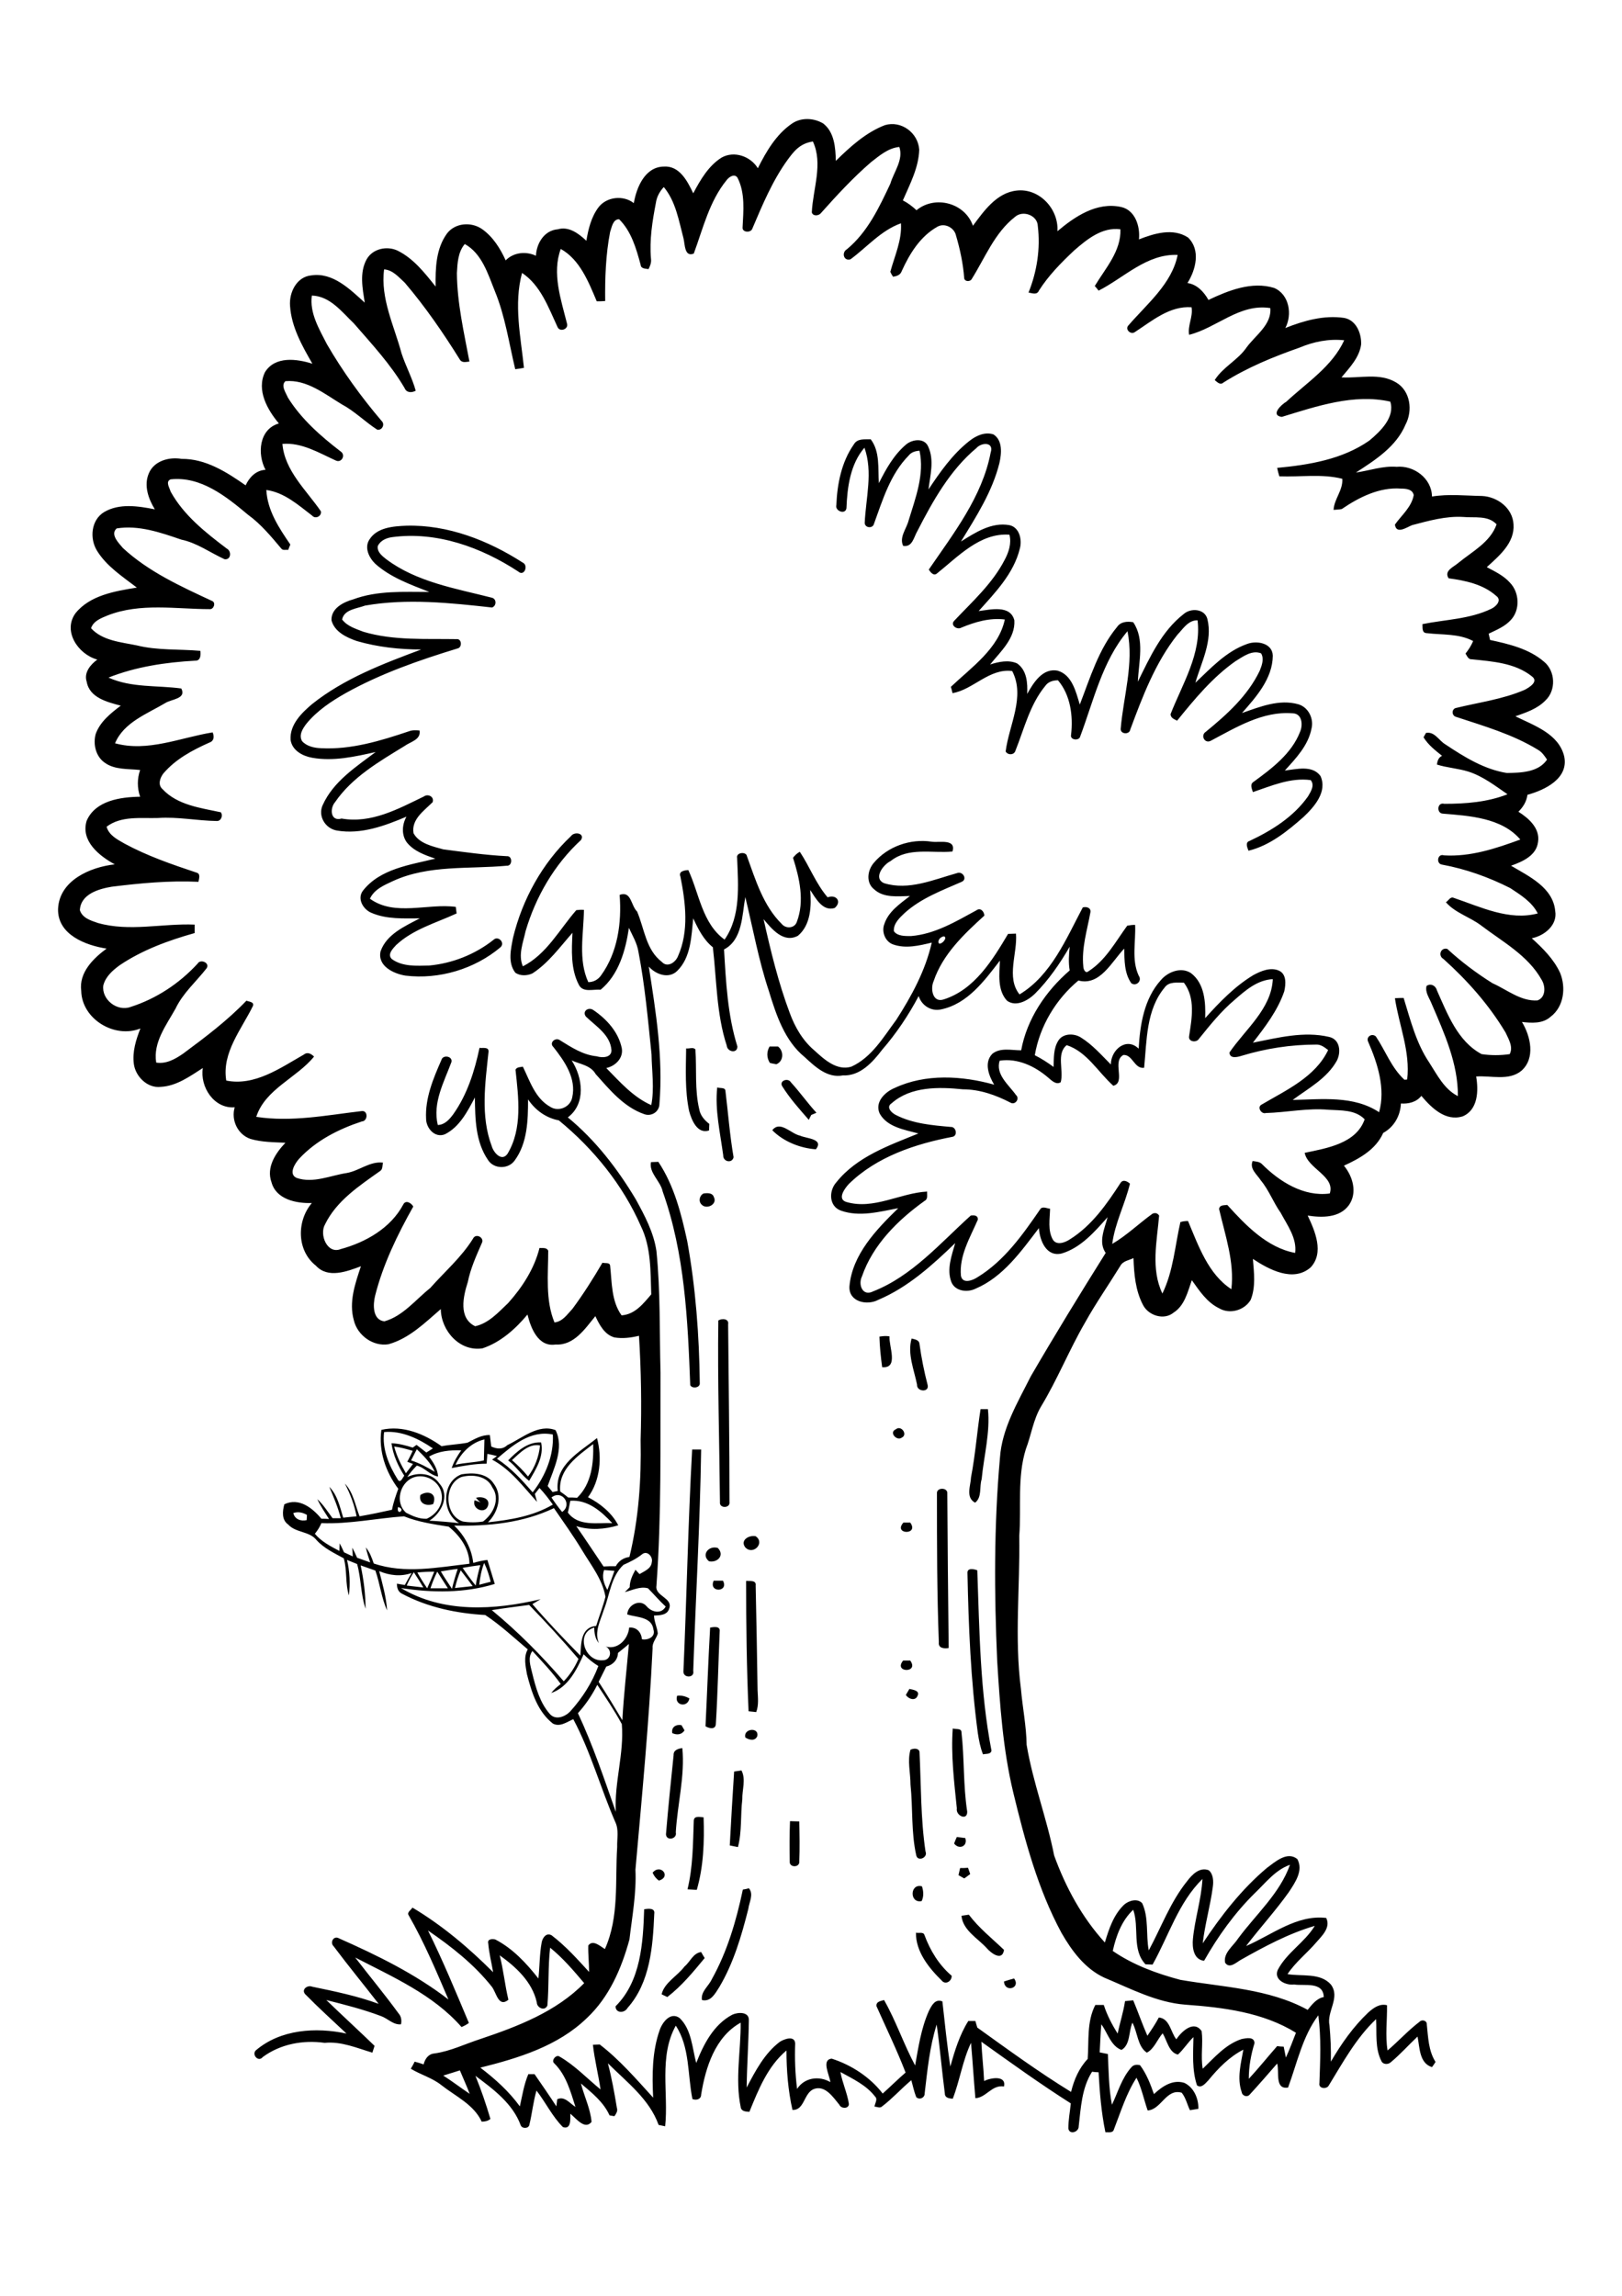 <?xml version="1.0" encoding="utf-8"?>
<!-- Generator: Adobe Illustrator 21.0.2, SVG Export Plug-In . SVG Version: 6.00 Build 0)  -->
<svg version="1.2" baseProfile="tiny" id="Layer_1" xmlns="http://www.w3.org/2000/svg" xmlns:xlink="http://www.w3.org/1999/xlink"
	 x="0px" y="0px" viewBox="0 0 595 842" overflow="scroll" xml:space="preserve">
<g>
	<path d="M368.3,726.7c1.2-0.4,2.5-0.8,3.7-1.1C374.6,729.2,368.5,730.9,368.3,726.7 M251.1,721.2c2.1-1.7,3.1-4.9,6.1-5.3
		c0.3,0.6,1,1.7,1.3,2.2c-4.2,5.1-8.4,10.2-13.7,14.3c-0.7-0.3-1.4-0.7-2.1-1C243.7,727.1,248.5,724.7,251.1,721.2 M336,708.8
		c0.9,0.3,2.7-0.4,3.1,0.8c2.1,5.7,5.3,11,10,15c0.1,2-2.3,3.5-3.7,1.7C340.7,721.7,335.9,715.7,336,708.8 M352.7,702.6
		c0.7-0.1,2-0.3,2.7-0.4c3.7,4.9,8.5,8.7,12.9,12.9c-0.6,4.3-4.7,1.3-6.4-0.7C358.6,710.8,353.2,707.9,352.7,702.6 M236.3,700.2
		c1.4-0.2,4.1-0.6,3.7,1.7c-0.5,11.9-1.5,25.2-9.8,34.5c-1.1,2-4.4,2-4.4-0.6C235.1,726.6,235.9,712.5,236.3,700.2 M272.5,693
		c0.6-0.1,1.7-0.3,2.2-0.5c1.9,2.2,0.1,5.1-0.2,7.6c-2.5,9.9-5.4,19.8-10.6,28.6c-1.5,2.3-3.1,5.6-6.4,4.8c-0.5-3.1,2.4-5,3.6-7.6
		C266.8,715.7,270.1,704.4,272.5,693 M338.1,697.2c-4.5,1-4.4-6.6,0.1-5.4C338.8,693.6,338.9,695.5,338.1,697.2 M239.4,686.8
		c2.9-3.5,7,1.5,2.3,2.9C240.7,689,239.9,688,239.4,686.8 M352.2,685.1c1,0,1.9,0,2.9-0.1c0.3,0.8,0.5,1.5,0.8,2.3
		c-0.7,0.5-1.4,1.1-2.2,1.6c-0.7-0.4-1.4-0.8-2.1-1.2C351.8,686.8,352,686,352.2,685.1 M351,673.7c1,0.1,2,0.3,3.1,0.4
		c1,3-2.3,4.4-4.1,2C350.2,675.5,350.7,674.3,351,673.7 M289.8,667.9c1.1,0,2.3,0.1,3.4,0.1c0.1,4.9,0.2,9.8,0,14.7
		c0.2,2.3-3.7,2.3-3.5,0C289.6,677.8,289.6,672.8,289.8,667.9 M254.5,667.7c0.1-1.9,2.3-1.3,3.6-1.2c0.3,8.9,0,18-2.5,26.6
		c-1.1-0.1-2.3-0.1-3.4-0.2C254.2,684.7,254.2,676.2,254.5,667.7 M269.3,649.7c0.7-0.1,2-0.3,2.7-0.4c1.7,3.3,0.2,7.1,0.3,10.6
		c-0.7,5.8-0.1,11.8-1.6,17.5c-1-0.2-2-0.4-3-0.6C268.2,667.7,268.7,658.7,269.3,649.7 M334,641.7c1-0.5,2.9-0.7,3.3,0.7
		c0.6,12.2,0.4,24.5,2.2,36.6c1,2.3-2.9,3.9-3.4,1.4c-1.9-8.5-1.2-17.3-2.1-25.9C334,650.2,332.8,645.7,334,641.7 M247.1,643.7
		c-0.1-1.9,1.7-2.4,3.2-2.6c1,10.2-1.8,20.6-2.4,30.9c0.6,2.5-3.5,3.3-3.6,0.7C245.1,663,246.1,653.3,247.1,643.7 M349.5,633.9
		c1,0.4,3.2-0.2,3.2,1.4c1.1,9.7,0.6,19.4,2.1,29.1c0.1,3.5-4.3,1.5-3.8-1.2C350,653.5,348.8,643.6,349.5,633.9 M273.4,637.2
		c-0.8-3.3,5.1-3.9,4.4-0.5C277,638.7,274.7,638.1,273.4,637.2 M246.6,635.6c-0.4-2.2,1.4-3.3,3.4-2.9c0.3,0.5,0.8,1.4,1.1,1.9
		C250.1,636.2,248.3,636.4,246.6,635.6 M248.4,621.9c1.6-0.2,3.1,0.2,4.5,1C252.2,626.5,247.2,625.4,248.4,621.9 M332.3,621.6
		c0.4-0.7,0.9-1.5,1.3-2.2c1.3,0.3,3.9,0.6,3,2.5C335.8,624,333.2,623.1,332.3,621.6 M333.9,609c3.4,4.7-6.3,4.5-2.6,0
		C332,609,333.3,609,333.9,609 M260.5,596.9c1.3-0.2,3.8-0.7,3.5,1.5c-0.5,11.2-0.7,22.5-1.4,33.7c0,2.4-2.5,1.8-3.8,1
		C259.4,621.1,259.8,609,260.5,596.9 M273.7,579.8c1.3,0.1,3.8-0.4,3.5,1.7c0.3,12.8,0.5,25.6,0.7,38.3c0.1,2.7,0.5,5.5-0.5,8.1
		c-0.7-0.1-2.1-0.2-2.8-0.3C273.9,611.8,273.7,595.8,273.7,579.8 M261.8,579.7c1.1,0,2.3,0,3.4,0C267.5,584,259.8,584.2,261.8,579.7
		 M354.9,577c-0.2-2.1,2.3-1.6,3.6-1.1c0.8,22.1,1,44.4,5.2,66.1c-0.2,1.5-2.1,1.1-3.1,1.4c-1-2.5-1.5-5.2-1.9-7.8
		C356.1,616.2,355.3,596.6,354.9,577 M260.1,572.6c-3-2.4-0.1-5.9,3.2-4.9C265.9,570.3,263.3,573.2,260.1,572.6 M273.4,567.5
		c-2-2.6,1.3-4.6,3.8-4.1C280.8,565.9,276.2,570.5,273.4,567.5 M333.9,558.4c3.4,4.7-6.4,4.4-2.5,0
		C332,558.4,333.3,558.4,333.9,558.4 M174.6,549.3c2.2-0.6,5.3,0.2,4.4,3c-1.2,3.2-6,1.1-4.9-2.1c0.5,0.2,1.6,0.6,2.2,0.8
		C175.8,550.7,175,549.8,174.6,549.3 M154.2,548.3c2.8-1.9,6.3-0.6,4.7,3.3C156.4,552.5,153.5,551.4,154.2,548.3 M343.7,547.8
		c-0.3-2.4,4.1-2.4,3.8,0c0.1,18.9,0.3,37.7,0.5,56.6c-1.6,0.3-3.9,0.1-3.6-2.1C343.7,584.2,343.7,566,343.7,547.8 M253.9,531.6
		c1.1,0,2.2,0,3.3,0c-0.4,27.1-2,54.1-2.9,81.2c0.6,2.7-3.8,2.7-3.6,0.1C251.9,585.9,252.4,558.7,253.9,531.6 M187.8,535.5
		c2.1,1.8,4.1,3.8,5.9,6c2.5-3.3,4-7.3,4.4-11.4C193.9,529.3,190.7,532.9,187.8,535.5 M186.4,535.6c3.2-3.3,7.2-6.9,12.1-6.6
		c1.1,5.2-1.9,9.8-4.4,14.1C191.2,540.9,189.3,537.7,186.4,535.6 M328.6,524.2c2-1.7,4.6,2,2.1,3.1
		C328.9,528.5,326,525.3,328.6,524.2 M356.2,541.8c1.6-8.3,2.2-16.7,3.5-25c0.7,0,2,0,2.7,0c0.9,8.5-1.5,17.2-2.3,25.7
		c-0.9,2.8,0.2,6.6-2.4,8.6C354.1,549.2,356.1,544.8,356.2,541.8 M334.4,490.9c1.2,0.3,2.8,0.5,2.9,2c0.7,5.1,1.7,10.1,3,15.1
		c0.6,2.8-4.1,2.4-3.9-0.2C335.3,502.3,332.8,496.5,334.4,490.9 M322.6,490.2c1.2-0.2,2.4-0.3,3.7-0.1c-0.3,3.6,3.5,11.9-2.7,11.3
		C323.1,497.6,322.7,493.9,322.6,490.2 M263.5,484.3c1.3-0.9,4-0.7,3.6,1.4c0.2,21.7,0.5,43.4,0.5,65.1c0.4,2.4-3.8,2.5-3.5,0.1
		C263.9,528.7,263.2,506.5,263.5,484.3 M258.1,437.7c1.4-0.2,3.3-0.3,3.8,1.4c1.3,2.6-2.7,4.6-4.5,2.7
		C256.1,440.6,256.6,438.4,258.1,437.7 M238.8,426.2c0.9,0,1.8-0.1,2.7-0.1c5.8,8.7,8.4,19,10.6,29.1c3.1,17.1,4.4,34.6,4.6,52
		c0.2,1.8-2.8,2.2-3.5,0.8c-0.9-23.9-2-48.3-10.1-71C242.3,433.1,238,430.2,238.8,426.2 M283.3,414.5c2.9-3.7,6.8,1.3,10.2,2
		c2.4,1.1,8.8,1.1,5.8,5C293.5,421.1,287.3,418.6,283.3,414.5 M263.1,398.8c0.9,0.4,2.9-0.1,3,1.2c1,8.1,1.6,16.3,3,24.4
		c-0.5,2.4-3.9,1.7-3.8-0.7C264.2,415.5,262.2,407,263.1,398.8 M286.9,398.3c-1.1-2,2.2-3.1,3.2-1.4c3.3,3.6,6.1,7.6,9.4,11.2
		c-0.5,0.2-1.4,0.6-1.9,0.8c-0.2,0.4-0.7,1.3-0.9,1.8C293.2,406.7,289.7,402.8,286.9,398.3 M251.7,384.5c1,0.2,2.7-0.6,3.4,0.4
		c0.5,7.3-0.3,14.7,1.4,21.9c0.4,2.3,1.9,4,3.7,5.4c0,0.6-0.1,1.8-0.1,2.4c-4.3,1.4-6.4-3.8-7.3-7.1
		C251.2,399.9,251.6,392.1,251.7,384.5 M282.3,383.8c1,0,2.1,0,3.1,0c2.2,1.7,2.1,5.4-0.6,6.5c-0.6-0.1-1.8-0.3-2.4-0.5
		C281.2,387.9,281.2,385.7,282.3,383.8 M135.5,197.9c2.8-4.5,8.8-4.9,13.6-5.1c15.2-0.4,30,5.4,42.6,13.5c2.3,1,0.6,5.3-1.6,3.3
		c-13.6-8.9-29.9-14.8-46.3-12.6c-2.1,0.3-4.2,1.2-5.2,3.2c-0.4,2.2,1.6,3.7,3.1,4.9c11.2,8.4,25.4,10.7,38.7,14.1
		c1.8,0.4,1.8,3,0.1,3.6c-15.4-1.7-31.2-3.4-46.6-0.7c-2.9,1.1-7.7,1.4-8.4,5.1c1.9,2.5,5,3.4,7.8,4.5c11.1,3.3,22.8,2.5,34.2,2.7
		c1.9-0.2,2.1,3,0.4,3.4c-14.1,4.3-28.2,9.2-41.1,16.4c-5.3,3-10.4,6.4-14.3,11.1c-1.4,1.8-3,4.2-1.7,6.5c1.7,1.9,4.4,2.5,6.9,2.6
		c11.1,0.6,21.9-2.7,32.3-6.2c1.3-0.5,2.6-0.4,3.9-0.3c0.6,3.4-3.3,4.1-5.5,5.7c-9.3,5.7-19.2,11.4-25.5,20.6c-2,2.3-1.7,7.2,2.4,6
		c10.9,1.9,20.7-3.5,30.2-8.1c1.5-1.1,3.9,0.1,3.2,2.1c-3.1,3.1-7.9,6.3-7,11.4c2.1,3.8,7,4.8,10.9,5.9c7.7,1,15.5,2.1,23.3,2.5
		c2.2-0.2,2.1,3.7,0,3.5c-13.9,1.3-28.6-0.4-41.7,5.6c-3.2,1.5-6.9,3-8.5,6.5c9.1,6.6,21.2,1.6,31.5,3c0.1,0.6,0.2,1.8,0.3,2.4
		c-7.6,3.5-16,5.8-22.2,11.6c-1.2,1.3-3.3,3.4-1.6,5.1c3.9,2.9,9.2,2.5,13.8,2.4c8.5-0.8,16.8-4.1,23.5-9.4c1.7-1.7,4.4,1,2.6,2.7
		c-9.5,8-22.5,11.9-34.9,10.4c-4.3-0.7-10.3-3.5-9.1-8.9c2.2-6.3,8.9-9.2,14.4-12.1c-5.9,0-12.1,0.4-17.7-2c-3-1.2-5.4-5.1-3.2-8.1
		c6.3-8.1,17.3-9.5,26.6-11.8c-3.8-1.3-7.9-2.7-10.5-6c-2-2.8-1.7-6.5-0.1-9.4c-8,3.4-16.7,6.6-25.5,5.1c-4.3-0.7-7.1-5.4-5.2-9.4
		c3.9-8.6,12.1-13.9,19.4-19.4c-7.6,1.7-15.5,3.5-23.3,2.1c-3.4-0.6-7.3-2.6-7.9-6.5c-0.4-5.6,4-9.9,7.9-13.2
		c11.8-9.4,26.1-14.8,40-20c-8,0-16-0.9-23.6-3.1c-3.8-1.3-8.2-3.4-9.3-7.6c-0.2-4.4,4.4-6.7,8-7.7c8.9-3.3,18.5-2.7,27.9-2.7
		c-6.9-2.7-14.2-5.3-19.8-10.3C135.3,204.5,133.6,200.8,135.5,197.9 M355.5,161.8c2.5-2,5.7-3.5,8.9-2.5c3.5,2.2,3,7.1,2.2,10.6
		c-2.6,10.4-8.5,19.6-14.1,28.7c5.3-3.3,11.2-7.2,17.8-6c3.7,0.8,4.7,5.4,3.8,8.6c-2.2,9.1-9,16.1-15.1,22.9
		c4.3-0.5,11.6-2.4,13.1,3.4c0.4,6.6-5.1,11.5-8.9,16.2c3.1-1,6.8-1.8,9.9-0.4c3.6,2.5,3.9,7.2,3.7,11.2c2.3-4.1,5.7-9.7,11.3-8.5
		c5.2,1.6,6.6,7.8,8,12.4c3.8-9.8,6.9-20.3,13.7-28.5c1.3-1.9,3.7-2.1,5.9-1.7c4.3,6.3,2,14.6,1.7,21.8c4.4-8.9,8.7-18.5,16.8-24.8
		c2.6-2.3,7.7-2,8.7,1.8c2,8.1-2.2,15.8-4.4,23.4c5.7-5.4,11.3-11.5,18.9-14.2c3.6-1.4,9.4-0.4,9.5,4.3c-0.1,8.4-6.1,15.1-11.3,21
		c6.6-2.3,13.7-5.2,20.7-3.2c3.7,1.1,5.7,5.3,4.8,8.9c-1.2,6.2-5.7,10.9-9.8,15.4c4.3-0.5,10.1-2.1,13.1,2c2.6,5.8-2.3,11.3-6.2,15
		c-5.9,5.2-12.4,10.5-20.2,12.4c-0.5-1.2-1.3-3.1,0.4-3.6c8.1-3.8,16.1-8.8,21.4-16.3c1-1.7,2.6-4.1,1-6c-7.4-1-14.4,2.1-21.2,4.4
		c-0.4-1.3-1.2-2.9,0.3-3.8c6.7-4.9,13.9-10.3,17-18.3c1.1-2.5,0.8-6.7-2.7-6.8c-11-0.9-20.8,5.2-30.1,10.1c-2.2,1.1-3.8-2-1.8-3.3
		c7.7-6.3,15.4-13.2,19.8-22.4c0.8-2,1.7-4.4,0.5-6.4c-3.4-1.3-6.6,1.2-9.4,2.9c-8.4,5.9-15,13.9-21.4,21.8c-1-0.5-2.4-1-2.4-2.4
		c4.3-11,11.4-22.2,9.9-34.4c-3.4-0.1-5.3,3.1-7.4,5.3c-8.1,10.2-12.8,22.7-17.3,34.8c-0.3,1.9-3.6,1.7-3.5-0.3
		c1-11.9,4.9-23.9,2.5-35.8c-9.3,11-12.5,25.8-17.5,39c-0.8,1.2-3.6,0.8-3.2-1c0.8-6.9-0.2-14.6-4.8-20c-1.8,0-3.6,0.5-4.7,2.1
		c-5.6,6.8-7.7,15.7-10.9,23.7c-0.5,1.7-2.8,1.7-3.6,0.3c1.2-9.6,7.3-20.1,2.4-29.5c-8.4-1.1-14.4,6.9-21.9,8.1
		c-0.1-0.6-0.4-1.7-0.6-2.3c7.6-7.2,17.5-14,19.8-24.7c-5.6-0.7-10.9,0.9-16,3c-1.5,0.9-4.1-0.9-2.6-2.5c6.6-7,14-13.6,18.5-22.3
		c1.5-2.8,2.6-6,1.8-9.3c-10.8-0.8-18.9,8.1-26.7,14.3c-1.2,0.9-2.3-0.6-2.9-1.5c9.1-13.3,19.6-26.7,22.7-42.9
		c1.3-4-3.3-3.8-5.2-1.7c-9.7,8.1-16,19.4-21.7,30.5c-1.3,2.2-1.8,6-5.2,5.4c-1.5-3.2,1.2-6.2,2-9.3c2.5-8.2,5.9-16.9,4-25.6
		c-1.5,0.1-3,0.5-4,1.8c-6.7,6.8-9.5,16.2-12.7,25c-0.4,1.8-3.3,1.6-3.4-0.3c0.4-9.1,3.1-18.7-0.1-27.6c-5.2,6-6.3,14.5-6.6,22.2
		c-0.4,2.5-4.3,1-3.7-1.2c0.3-7.7,1.9-15.8,6.4-22.2c1.3-2.3,4-1.8,6.2-1.9c3.5,4.6,2.6,10.7,3,16.1c2.6-5.2,5.5-10.4,10-14.2
		c2.3-1.9,6.7-2.5,8.1,0.8c2.3,5,0.7,10.6,0.1,15.7C344.8,173.2,349.3,166.7,355.5,161.8 M162.6,761.2c3.3,2.1,6.4,4.5,9.7,6.7
		c-1.1-2.9-2.4-5.7-3.6-8.6C166.7,759.9,164.7,760.6,162.6,761.2 M219,718.2C219.4,718.7,219.4,718.7,219,718.2 M460.3,694.3
		c-7.4,7.3-13.5,15.8-18.6,24.8c-3.9-0.4-4.4-4.9-4.1-8c0.7-7.4,3.1-14.5,3.5-22c-8.8,8.6-12.4,20.9-18.3,31.4
		c-0.6,0-1.9-0.1-2.6-0.1c-5.1-5.4-2.2-13.5-4.5-20c-4.2,3.9-6.3,9.6-7.5,15.1c7.4,5.1,16.1,8.3,24.8,10.6
		c15.7,2.7,32.4,3.2,46.7,11c1.6-2,3.3-4.2,5.9-4.7c-0.2-5.8-7.1-4-10.9-4.6c-3,0.4-7.5-1.7-6-5.3c3.3-6.4,9.9-10.1,13.6-16.2
		c-9.6,2.8-18.5,7.6-27.2,12.5c-1.6,0.9-4.1,3.4-5.7,1c-0.7-3.6,3-6.1,4.8-8.9c6.5-8.8,15.3-16.5,19-27
		C467.8,685.8,464.2,690.6,460.3,694.3 M219.1,617.9c-1.9,3.8-4.3,7.3-7.1,10.4c5.5,11.7,9.6,24,13.9,36.2
		c-0.6-10.8,3.1-21.4,2.2-32.2C225.4,627.3,222.2,622.6,219.1,617.9 M195.2,613.5c1.3,5.3,2.8,10.9,6.5,15.1
		c2.2,2.5,5.9,0.9,7.7-1.2c4.3-4.8,7.8-10.3,10.1-16.4c-2-1.2-3.8-2.7-5.4-4.3c-2.5,5.6-5.7,12.1-11.9,14.2c1-1.3,2.2-2.3,3.5-3.3
		c-3.1-4.3-6.8-8.2-10.4-12.1C193.5,607.9,194.6,610.9,195.2,613.5 M226.7,606.2c-0.1,2.6-1.9,4.4-4.3,5c-0.9,1.9-1.9,3.7-2.8,5.6
		c3,4.6,5.9,9.4,8.7,14.1c0.5-9.4,1.6-18.6,2.4-28C229.4,604.1,228,605.1,226.7,606.2 M180.4,590.5c9.6,7.9,18.3,16.7,26.4,26.1
		c2.3-2.4,4.1-5.2,5.4-8.2c-5.8-6.8-11.9-13.4-18.1-19.8C189.5,589.2,184.9,589.8,180.4,590.5 M157.9,582.5c2.1,0,4.3,0,6.4,0
		c-1.3-2-2.6-4.1-3.9-6.1C159.4,578.4,158.6,580.4,157.9,582.5 M149.2,581.5c2,0.2,4.1,0.5,6.1,0.7c-1.1-1.9-2.3-3.8-3.5-5.6
		C150.8,578.1,149.9,579.8,149.2,581.5 M222.8,583.1c0.9-2.3,1.8-4.7,2.6-7c-1.3-0.1-2.5-0.2-3.8-0.3
		C220.7,578.3,221.5,580.8,222.8,583.1 M169,575.9c-0.9,2.1-1.6,4.3-2.1,6.5c2.2-0.2,4.3-0.5,6.5-0.7
		C171.9,579.7,170.5,577.8,169,575.9 M153.1,576.7c1.1,2,2.3,3.9,3.6,5.8c0.9-2,1.8-4.1,2.6-6.1
		C157.2,576.4,155.1,576.5,153.1,576.7 M161.7,576.3c1.3,2.2,2.7,4.3,4.1,6.4c0.6-2.5,1.3-4.9,2.1-7.3
		C165.8,575.6,163.7,576,161.7,576.3 M177.6,573.2c-1,2.6-1.5,5.3-1.8,8c1.4-0.4,2.8-0.7,4.2-1.1
		C179.4,577.7,178.7,575.4,177.6,573.2 M169.7,575c1.5,2.2,3.1,4.4,4.8,6.5c0.4-2.6,1-5,1.7-7.5C174,574.3,171.9,574.6,169.7,575
		 M228.7,573.9c-4.6,4.3-5,11-7.2,16.5c-1.2,3.9-3.6,8.1-1.8,12.2c-1.4-1.6-1.7-3.7-1.7-5.7c-7,2-3.5,12.5,3,12
		c3.4,0.1,3.8-4.5,0.5-5.3c4.7,2,8.9-2.2,9.3-6.7c2.7-0.2,4.4,1.6,4.7,4.3c2.2,0.4,5.1-0.9,4.2-3.6c-0.6-4.7-6.1-4.4-9.6-5.5
		c0.1-3.5,4.7-5.9,7.1-3c1.9,2.2,5.4,3,7,0.1c-2.3-2.1-4.3-4.5-6.5-6.7c-2.9-0.8-5.7,0.7-8.5,1.4c0.6-0.6,1.2-1.2,1.8-1.8
		c0-2.3,1-4.4,2.1-6.4c0.4,0.4,1.1,1.2,1.5,1.6c1.8-1.1,4.3-2,4.5-4.4c0.5-1.8-1.5-4.3-3.4-3C233.6,571.6,231.2,572.8,228.7,573.9
		 M117.9,558.6c-0.6,1.4-1.4,2.7-2.4,3.9c2.4,2.9,5.8,4.6,9,6.3c0-0.7,0.1-2.1,0.1-2.8c0.6,1.1,1.1,2.2,1.6,3.3
		c1.1,0.5,2.1,1,3.2,1.5c0-0.8-0.1-2.4-0.2-3.2c0.7,1.2,1.2,2.4,1.8,3.7c1.6,0.6,3.2,1.1,4.8,1.7c-0.6-1.8-1.2-3.6-1.6-5.5
		c1.4,1.7,2.2,3.8,2.9,5.9c11.4,3.9,23.5,1.4,35.1,0.1c0-5.5-3.5-10.3-7.6-13.6c-5.6-0.9-11.2-1.7-16.4-3.8
		C138.2,556.8,128.1,559,117.9,558.6 M107.6,554.9c0.5,2.3,2.8,3.1,4.9,2.6c0-0.5,0.1-1.4,0.1-1.9
		C111.1,554.7,109.4,554.3,107.6,554.9 M166.6,559.5c3.8,3.6,6.4,8.4,7,13.7c1.7-0.5,3.4-0.9,5.2-1.1c0.9,2.9,1.8,5.8,2.7,8.8
		c-11.1,3.4-23,3.3-34.4,1.5c15.4,9.3,34.4,8.1,51.2,4.1c-1,0.6-2,1.2-3,1.8c5.6,6.5,11.5,12.7,17.6,18.9c0.3-4.3,0-10.4,5.8-10.9
		c1.1-3.6,2.5-7.1,3.4-10.7c-1.1-6.4-5.3-11.6-8.6-17.1c-3.2-5.3-6.8-10.3-10.3-15.4C191.9,558.5,179.1,559.8,166.6,559.5
		 M146,552.7C145.3,556.3,149.2,553.5,146,552.7 M208.3,554.7c3.8,5.2,10.7,3.7,16.3,3.9c-4-4.3-9-8.7-15.4-8.2
		C208.9,551.8,208.7,553.3,208.3,554.7 M202.3,549.2c1.2,1.8,2.5,3.6,3.9,5.3C210.1,551.9,206.2,546.1,202.3,549.2 M169.2,541.7
		c-6.5,2.7-6.2,14.1,0.6,16.3c2.4,0.4,5,0.4,7.4,0c3.8-2.8,6.4-8.3,3.4-12.5C178.7,541.2,173.2,540.6,169.2,541.7 M151.5,541.9
		c-4.9,2-6.7,9.3-2.5,12.9c2.3,1.2,4.8,2.3,7.5,2.2c3.5-1.5,6.2-5.2,5.5-9.1C161.3,543.2,156,540.2,151.5,541.9 M157.4,534.2
		c1.6,2.2,3.1,4.5,3.3,7.3c-3-0.5-4.9-3.3-7.8-4c-1.3,1.3-2.5,2.7-3.5,4.2c4-1.9,9.2-1.5,11.8,2.4c4,4.4,0.7,10.9-3.7,13.6
		c3.6,0.2,7.3,0.5,10.9,0.9c-6.5-3.8-6.4-15.2,0.9-17.9c4.1-0.7,9.3-0.5,11.8,3.4c3.4,4.4,1.6,10.6-2.1,14.2
		c8.2-0.9,16.5-2.2,23.8-6.5c-1.5-2.1-3.1-4.2-4.9-6.1c-0.6,0.7-1.1,1.5-1.7,2.2c0.2,0.7,0.6,2.1,0.8,2.9
		c-5.1-5.6-9.7-11.9-16.5-15.5c0.5-0.3,1.4-1,1.8-1.3c-1.2-0.3-2.4-0.6-3.5-0.8c-0.1,1.2-0.2,2.4-0.3,3.6c-4.3,0-8.6,0.8-12.8,1.6
		c0.8-2.4,2.1-4.5,3.5-6.5C165.1,531.8,161,532.1,157.4,534.2 M152.9,531.5c-0.7,1.4-1.4,2.7-2.1,4.1c3.1,1,5.9,2.5,8.7,4.2
		C158,536.5,155.5,534,152.9,531.5 M205.5,547c1,0.7,2,1.4,2.9,2.2c1.1,0,2.2,0,3.3,0.1c5.3-5.1,6.1-12.7,5.9-19.7
		C212,533.9,204.7,538.8,205.5,547 M144.6,530.5c0.9,3.5,2.5,6.7,4.3,9.8c0.9-1.1,1.7-2.3,2.6-3.4c-0.5-0.2-1.6-0.6-2.1-0.8
		c0.7-1.3,1.4-2.7,2-4C149.1,531.4,146.9,530.8,144.6,530.5 M167.1,537.2c3.4-0.8,7-0.8,10.4-1.6c0.1-2.6,0.1-5.2,0.2-7.7
		C172.9,529,169.1,532.8,167.1,537.2 M182.3,535c5.1,3.3,9.2,7.8,13.1,12.3c4.7-6,7.8-13.6,7.4-21.2
		C194.6,524.4,188,530.1,182.3,535 M140.9,525.2c-0.8,6.2,1.8,12.3,5,17.4c1,1.6,1.8-0.7,2.4-1.4c-2.3-3.6-4.1-7.6-4.7-11.9
		c2.7,0.1,5.3,0.8,7.8,1.6c0.4-0.3,1.1-0.8,1.4-1c1.2,0.9,2.4,1.9,3.6,2.8c0.6-0.4,1.8-1.1,2.4-1.5
		C153.7,527.7,147.4,524.6,140.9,525.2 M453,366.6c-5,4.2-9.1,9.3-13.2,14.4c-0.9,1.5-4,1.1-3.6-1c1-6.5,2.4-13.9-1.9-19.6
		c-2.5,0-5.5-0.5-7.1,1.8c-6.8,8.2-6.5,19.4-7.5,29.4c-3.6,0.5-4.2-4.9-7.6-4.7c-4.3,2.3,1,10.1-3.7,11.3c-5.6-5-9.7-12.5-17.1-14.9
		c-3.9,3.1-1,9.3-2.2,13.6c-1.7,1.1-3.4-0.7-4.6-1.7c-4.9-4.2-11.2-7.2-17.8-6.2c-1.6,5.1,3.4,8.9,6,12.6c1.5,1.3-0.3,3.8-2,2.8
		c-5.4-2.8-11.3-4.9-17.5-4.9c-8.8-0.9-19.1-1.1-26.1,5.1c-2.2,1.4-0.1,3.5,1.5,4.3c6.2,3.2,13.4,3.8,20.2,4.4
		c1.9-0.1,2.6,3.1,0.7,3.6c-13.7,2.6-27.9,7.3-38.1,17.3c-1.5,1.6-4.4,5.5-1,6.6c10.1,3,19.8-3.3,29.7-3.8c-0.1,1.2,0.4,2.7-0.9,3.4
		c-9.8,7-19,16.1-23,27.7c-1.5,3,0.2,7.5,4.1,5.5c14.3-5.6,24.7-17.8,35.8-27.8c1.2-0.2,2.7-0.1,2.6,1.5c-2.8,6.5-6.9,13.2-6.2,20.6
		c0.6,3.1,4.3,1.7,6.1,0.5c9.8-6,16.5-15.5,22.9-24.8c0.8-1.4,2.5-0.4,3.7-0.3c-0.1,3.8-0.9,7.9,1,11.3c1.4,2.3,4.5,1.1,6.3-0.1
		c8-5,13.5-12.9,18.5-20.6c0.9-1.5,2.5-0.7,3.5,0.2c-1.8,7.5-5.5,14.4-6.5,22.1c5.3-3.1,9.8-7.5,14.8-11.1c1-0.4,1.8-0.2,2.4,0.7
		c-0.8,9.5-3.1,19.6,1.2,28.6c4-8.2,4.6-17.4,6.6-26.2c0.9-0.3,1.8-0.4,2.8-0.4c3.8,9,7.4,19.5,15.9,25c1.2-10-2.3-19.8-4.5-29.4
		c0.2-1.6,1.8-1.3,3-1.5c6.7,7.4,14.6,15.7,24.9,17.6c0.7-5.4-2.9-10.2-5.3-14.7c-2.7-3.8-4.3-8.3-7.3-11.9c-1.4-2.2-4.2-4.2-3-7.1
		c1.2,0.2,2.6,0.2,3.5,1.2c6.4,6.4,15.3,12,24.8,10.7c2.1-6.3-8.1-9.1-9.2-14.9c8.1-1.7,18.9-3.4,22-12.3c-3.5-3.6-8.7-3.2-13.3-3.5
		c-7.7-0.7-15.4,1-23,1.2c-1.6,0.5-3.3-2.2-1.5-3.1c9-5.3,19.7-10.1,24.4-20c-1.3-1-2.7-2.1-4.4-2c-9.2,0-18.4,1.4-27.3,4.1
		c-1.6,0.5-4.4,1.2-4.5-1.2c5.8-8.5,15.4-16,15.9-26.9C461.2,359.4,456.9,363.2,453,366.6 M346.3,343.4c-1.2,0.1-2.5,1.4-1.9,2.6
		C345.5,346.5,347.7,343.9,346.3,343.4 M273.4,329c-1.2,6.6-1,15.7-7.8,19.2c0.7,11.9,1.3,24.1,4.9,35.6c0,2.7-3.7,2-3.9-0.3
		c-3.8-11.6-3.7-24.1-5.1-36.1c-3.4-2.7-5.4-6.7-7.2-10.6c-0.7,6.6-0.8,14.3-5.9,19.3c-3.1,3-7.8,1.3-10.4-1.6
		c2.6,16.6,5.3,33.4,3.9,50.3c0,2.9-2.9,4.8-5.6,3.8c-7.5-2.6-12.7-9-17.8-14.7c-1.8-3.2-5.7-3.6-8.8-5c4.1,6.3,5.3,15.9-1.4,20.9
		c10.1,8.3,18.2,18.8,24.9,30c3.3,6,6.6,12.2,7.6,19c1.5,14.8,1.1,29.8,1.5,44.6c-0.1,26.1,0.4,52.2-1.5,78.2
		c-0.6,3.8,6.1,4.4,4.7,8.3c-0.7,2.5-3.5,2.5-5.6,2.6c0.1,2.3,1.2,4.4,1.4,6.6c-0.5,1.8-2.1,3.3-1.9,5.3
		c-1.3,27.2-3.9,54.2-6.3,81.3c0.4,8.6-1.2,17.1-2.2,25.6c-2.9,10.6-7.4,21.1-15.6,28.8c-10.6,10.3-25.1,14.7-39.1,18.2
		c5.4,4.1,10.5,8.7,14.5,14.2c0.9-4,1.5-8,3.1-11.8c0.6,0,1.8,0,2.3,0c2.7,3.9,5.4,7.8,8,11.8c0.1-0.6,0.2-1.9,0.3-2.6
		c2.7-1.3,4.6,1.5,6.7,2.8c-1.8-5.6-3.4-11.7-7.8-16c-1.2-1,0.7-3.3,1.9-2.5c5.6,3.2,10.1,8,15.1,12.1c-0.8-5.5-2.2-10.9-2.8-16.4
		c0.6,0,1.9-0.1,2.5-0.1c7.3,5.6,13.4,12.7,19.6,19.5c-0.4-8.3-0.4-16.9,2.4-24.8c1-2.9,4-6.8,7.3-4.4c4.4,4.2,4.6,10.9,6.1,16.5
		c2.7-6.9,6.4-14.1,13.2-17.7c2.1-1,6.3-1.2,6.1,2.1c-0.1,8.2-0.7,16.4-0.8,24.6c3.2-6.1,6.6-12.6,12.2-16.8c1.6-1,5.4-2.4,5.6,0.6
		c-0.2,5.6,0,11.2,0.7,16.7c2.7-4.2,8.1-4.9,12.2-2.5c-0.3-2.6-3.4-8.2,0.5-8.6c7.2,2.3,14.1,6.8,18.7,12.8c2.8-2.5,5.5-5.2,8.4-7.7
		c-3.2-8.3-7.1-16.3-10.7-24.4c-0.1-1.7,1.6-1.8,2.8-2.2c4.4,7.7,7.2,16.2,11.4,24c1.2-6.7,2.2-13.6,5-19.9c1-2,2.3-4.7,5-3.6
		c0.9,8,1.7,16,2.9,23.9c1.6-5.7,3.4-11.6,6.6-16.7c0.9,0,1.7,0,2.6,0c0.2,0.8,0.5,1.6,0.7,2.4c11.3,8.1,22.5,16.3,34.4,23.6
		c1.1-4.5,2.9-8.7,6.1-12.1c0.5-6.6-0.4-13.6,2.8-19.8c1,0,2,0,3.1,0c1.2,3.7,3,7.2,5.1,10.5c0.8-4,2.1-7.8,2.7-11.9
		c1-0.1,2-0.2,3-0.3c1.8,4.3,3.3,8.7,5.2,13c1.5-2.2,3-4.4,4.2-6.7c4,0.4,4.3,5.3,6.4,8c1.9-2.8,6.4-7.2,9.3-3
		c0.6,4.5-0.4,9.2,0.4,13.8c4.3-4.1,8.4-9,14.3-10.9c1.6-0.3,4.6-1,4.7,1.5c-1.3,4.2-2.1,8.6-2.1,13.1c3.6-3.9,6.9-8,10.4-12
		c0.6,0.1,1.8,0.2,2.4,0.2c0.3,1.3,0.5,2.6,0.8,4c1.4-3,2.5-6.1,3.7-9.1c-12.1-7.5-26.7-9.3-40.6-10.3c-10.5-0.8-20.1-5.9-29.7-9.9
		c-7.1-3.3-11.9-9.8-15.7-16.4c-8.7-16.1-13.4-33.8-17.7-51.5c-3.8-15.8-4.9-32.1-5.9-48.3c-1.1-24.7-1.2-49.6,1-74.3
		c0.7-10.9,6.5-20.4,11.3-30c8.9-15.3,18.1-30.3,27.5-45.3c-2.8-4-0.4-8.9,0.7-13.1c-4.7,5.3-9.8,11.2-16.8,13.3
		c-5.7,1.4-8.1-4.8-8.4-9.3c-6.5,8.5-13.1,17.9-23.2,22.2c-3,1.5-7.5,1-8.9-2.4c-1.8-4.7,0.1-9.7,1.4-14.3
		c-8.4,8.1-17.3,16.2-28.2,20.8c-4.1,2.2-10.9,0.8-10.6-4.9c1-11.7,9.9-20.9,17.9-28.7c-6.9,1.3-14.2,3.3-21,0.9
		c-4.5-1.6-4.5-7.3-1.7-10.4c7.5-9.4,19.3-13.5,30.1-17.9c-5.1-1.4-11.4-2.3-14.2-7.3c-1.9-4.2,1.9-7.9,5.5-9.4
		c11.3-5.3,24.7-4.5,36.5-1.2c-2-3.3-3.8-8.1-0.7-11.3c2.9-2.4,7.1-1.3,10.6-1.3c2.1-11.5,9-21.7,17.8-29.3c-0.5-2.9-0.3-5.8,0-8.7
		c-3.6,6.2-7.7,12.2-12.8,17.3c-2.6,2.5-6.9,4.9-10.2,2.5c-3.6-3.9-2.8-9.8-2.6-14.7c-5.7,7.4-11.9,15.9-21.6,17.9
		c-3.6,0.8-7.1-1.4-8.2-4.9c-3.7,7-8.2,13.7-13.4,19.7c-3.5,4.6-8.1,9.7-14.4,9.4c-5.7,1.1-10.2-3.2-14-6.7
		c-7.4-6-10.5-15.6-13.2-24.4C278.3,352.2,276.2,340.5,273.4,329 M289,58.5c-5.6,7.7-9.3,16.6-13,25.3c-0.5,1.7-3.8,1.5-3.6-0.4
		c0.3-6,1-12.5-1.8-18.1c-1-1.8-3.1-0.5-4,0.7c-6.4,7.8-8.7,17.8-12.1,27c-3.5,1.4-3.2-3.5-3.8-5.7c-1.7-6.4-2.8-13.4-7.2-18.7
		c-1.5,1.6-2.6,3.6-2.9,5.8c-1.3,6.7-2.4,13.6-1.8,20.5c0.2,1.4-0.3,2.6-0.9,3.8c-1.1-0.2-2.8-0.1-2.9-1.6
		c-1.6-5.9-3.4-12.3-7.9-16.7c-2.3,0-2.7,3-3.3,4.7c-1.6,8.3-1.9,16.9-1.8,25.3c-1,0.1-2.1,0.1-3.1,0.1c-3-7.1-6.2-15.3-13.2-19.2
		c-3.3,8.9,0.1,18.6,2.3,27.4c0.6,2.1-2.7,3.2-3.5,1.2c-3.3-7.1-6.2-15.3-13-19.8c-3.1,11.5-0.5,23.3,0.7,34.8
		c-1.1,0.2-2.1,0.4-3.2,0.5c-2.3-9.6-3.7-19.5-7.5-28.7c-2.5-6.2-4.7-13.7-11-17.2c-2.5,2.9-2.7,7-2.9,10.7
		c0.1,11,2.6,21.7,4.6,32.4c-1.2,0.1-2.7,0.6-3.5-0.7c-6.1-9.8-12.7-19.4-20.2-28.2c-2.2-2-4.4-4.7-7.6-4.9
		c-1.4,10.7,3.7,20.7,6.4,30.8c1.5,4.6,3.9,9,5.2,13.7c-1.5,0.8-3.4,0.8-4.1-1c-5.1-8.7-12-16.1-18.6-23.7
		c-4.4-4.2-8.7-10-15.4-10.2c-0.9,6.4,2.7,12.3,5.5,17.8c5.8,10,12.6,19.4,20.1,28.2c1.3,1.2,0.2,3.5-1.6,3.2
		c-4.5-2.9-8.3-6.8-13-9.3c-6.3-3.8-12.9-9.2-20.7-8.5c-1.8,1.6,0.2,4.3,0.9,6c4.9,7.9,12.1,14.2,19.4,19.8c1.9,1.3,0.3,4.3-1.8,3.3
		c-6.2-2.8-12.5-6.7-19.6-6.1c0.8,9.8,8.8,17,14.1,24.7c0.4,1.8-2,3-3.2,1.6c-5.1-3.9-10.2-8.5-16.8-9.4c0.4,7.6,4.7,14,8.8,20
		c-0.2,0.5-0.6,1.5-0.8,2c-0.8-0.2-1.9,0.3-2.5-0.5c-3.7-4.4-7.5-9-12.2-12.4c-8-6.7-17.3-14.2-28.4-13c-2,0.8-0.4,3.1,0,4.5
		c4.8,8.7,12.8,15,20.6,20.9c1.8,0.9,1.6,4.2-0.8,3.9c-5.3-2.4-10.1-6-15.9-7.2c-7.6-2.6-15.6-5.4-23.7-4.1
		c-2.5,2.2,0.8,5.4,2.3,7.2c9.4,8.7,21.3,14.1,32.7,19.4c1.5,0.6,0.6,3.1-0.8,3c-12.4,0-25.5-2.4-37.5,2.3c-2.4,1-5.2,2-6.1,4.7
		c4.2,4.6,11,5.1,16.8,6.3c7.6,1.9,15.5,1.3,23.3,2c0.2,1.5,0.1,3.7-1.9,3.6c-10.8,0.6-21.7,2.2-31.8,6.2c8.3,3.8,17.9,2.8,26.7,4
		c2,3.8-3.6,3.9-5.8,5.3c-6.7,4-15.3,7.1-18.5,14.8c12,3.3,24-2.1,35.8-4c0.6,1.4,0.6,3.1-1.1,3.7c-6.3,2.8-12.5,6.1-17,11.4
		c-1.2,1.6-2.1,4.1-0.3,5.7c5.5,5.9,14,6.9,21.4,8.5c0.9,1.2,0.1,3.3-1.5,3.2c-7.2-0.1-14.3-1.6-21.5-1.1
		c-6.3,0.2-13.5-0.9-18.9,3.2c0.9,3.2,4,4.7,6.6,6.2c8.3,4.5,17.3,7.6,26.3,10.6c1.7,0.4,1,2.2,0.8,3.4c-10.7-0.5-21.3,0.5-31.8,1.8
		c-4.8,0.8-11.4,2.7-11.7,8.6c0.9,2.9,4,3.8,6.6,4.7c11.6,3.3,23.7,0.1,35.5,0.6c0,1,0,2.1,0,3.1c-9.6,2.7-19.2,6.2-27.5,11.8
		c-2.6,1.9-5.2,4.2-6,7.4c-0.7,5.2,5.1,9.7,10,7.9c9.4-3,17.9-8.6,24.6-15.9c1-1.8,4.6-0.3,3.3,1.7c-3.8,4.9-8.7,9.1-11.4,14.8
		c-3.4,6.1-8.3,12.4-7.1,19.8c3.7,0.6,7-1.3,9.9-3.3c8.1-6,16.2-12.1,23.2-19.4c0.9,0.4,2.9,0.4,2.4,1.9
		c-4.2,8.6-11.5,17.2-9.8,27.4c10.4,2.1,19.8-4.6,28.4-9.5c1.3-1.1,2.7-0.4,3.8,0.7c-6.3,7.8-17.9,11.9-21.2,22.1
		c12.9,2,25.8-0.6,38.6-2.1c2.5-0.4,2.4,3.7,0.1,3.8c-8.5,2.8-16.8,7-23,13.7c-1.5,1.7-4,5.6-0.9,7c6.1,2.1,12.4-0.9,18.4-1.8
		c4.6-0.8,8.5-4.4,13.3-3.8c-0.3,1,0,2.4-1.1,3.1c-7.6,5.4-16,10.9-20.2,19.6c-2.1,3.7,0.8,11,5.8,9c9.2-2.5,18.3-7.7,22.9-16.3
		c0.9-1.9,3-0.6,3.7,0.7c-5.8,10.3-11.1,21.2-14,32.7c-0.8,3.2-1,8.9,3.4,9.4c6.8-1.9,11.4-7.9,16.8-12.2c5.3-6,11.4-11.2,15.7-18.1
		c1-2.2,4.4-0.4,3.2,1.7c-2,4.6-4.1,9.2-5.1,14.2c-1.7,5.3-3.5,13.2,2.7,16.2c5-1.1,8.5-5.1,12.1-8.5c5.2-5.8,9.6-12.6,11.5-20.2
		c1.1,0.1,2.6-0.3,3.2,1c0,8.7-1.1,18.1,2.3,26.3c3-0.3,4.7-3,6.6-5c4-5.4,7.6-11.1,11-16.9c0.9,0.3,2.6-0.2,2.8,1
		c0.7,6.2,0.4,13,4.2,18.3c4.9-0.3,8-4.3,10.9-7.7c-0.3-8.4,0-17.2-3.8-25c-6.6-15.1-17.4-28.4-30.1-38.8c-4.7-0.9-8.6-3.7-11.3-7.7
		c0,7.6-0.2,16-4.9,22.4c-2.3,3.3-7.7,3.2-9.8-0.2c-4.6-6.7-4.7-15.1-4.8-22.9c-2.7,5.1-5.6,10.8-11,13.5c-3.7,1.5-6.9-2.3-6.9-5.7
		c-0.4-7.5,2.6-14.7,5.6-21.5c0.5-2.1,4.2-1.5,3.7,0.7c-2.7,7.3-7,15-5,23.1c2.6-0.1,4.3-2.1,5.7-4c5.1-7.2,7.8-15.8,9.6-24.3
		c1.2,0.2,3.5-0.5,3.3,1.5c-1.2,11.4-3,23.5,1.2,34.6c0.7,2.4,3.7,5.8,5.8,2.7c5.5-9.2,4-20.6,2.9-30.8c0.5-1,1.8-0.9,2.7-1.1
		c2.6,5.3,4.5,11.6,10,14.7c3,2,7.4,0.2,8.1-3.4c1.6-7-2.8-13.3-6.9-18.5c-1.7-1.6,0.8-3.7,2.4-2.5c4.2,2.6,8.4,5.4,13.5,5.9
		c1.9,0.6,5.4,0.6,5.4-2.2c-0.4-5.7-5.7-8.8-9.4-12.4c-1.4-1.9,0.9-3.6,2.7-2.4c4.9,3.3,9.3,8.1,10.5,14.1c0.6,3.6-2.4,6.5-5.7,7.2
		c5,5.1,9.9,10.7,16.5,13.6c1.2-6.1,0.2-12.4,0.1-18.6c-1.3-12.6-2.4-25.2-4.8-37.6c-0.5-3.2-2.2-6-3.5-8.8
		c-1.2,8.2-3.7,17.2-10.4,22.7c-2.7-0.3-6.5,1.2-8-1.9c-3-5.8-2.6-12.7-2.3-19c-4.6,5.2-8.8,11.1-14.7,14.9c-1.9,0.9-4.6,1-6.3-0.3
		c-2.8-3.7-1.6-8.6-0.8-12.8c3.4-14,10.7-27.3,21.2-37.2c1.3-1.9,5.3-1.1,3.7,1.4c-9.7,8.9-16.6,20.8-20.3,33.4
		c-0.9,4.2-2.8,8.7-1,12.9c8.7-4.4,13.4-13.5,19.6-20.6c0.9-0.1,1.8-0.2,2.8-0.1c-0.1,8.8-2.2,18.2,1.6,26.5c1.9,0,3.6-0.9,4.7-2.5
		c6.1-8.4,7.6-19.3,6.8-29.5c4.3-1.6,4.1,3.9,6.4,6.1c2.7,6.3,3.2,14,9.1,18.5c2,2.2,5,0.2,5.9-2.1c4.1-9.2,2.8-19.6,0.9-29.2
		c-0.8-2,1.5-2.3,2.9-2.4c4,8.6,5.1,19.6,13.3,25.5c6-8.6,5-19.9,4.6-29.9c-0.5-2.1,3.3-2.5,3.6-0.7c3.2,8.8,6,18.2,12.8,24.9
		c1.5,1.8,4.7,1.6,5.5-0.8c2.9-7.6,1-16-1.4-23.5c0.7-0.9,1.5-1.7,2.5-2.2c3.6,5.4,5.9,11.7,10.2,16.7c3.2-1.2,5.3,1.6,2.6,3.9
		c-4.4,1.4-7-3.6-9-6.6c0.5,5.7,0.3,12.8-4.5,16.8c-5.3,2.8-9.6-2.5-12.6-6.1c2.6,11.6,5.4,23.2,9.6,34.4c1.9,5.2,4.8,10.2,9.1,13.8
		c3.6,3.3,8.2,7.5,13.5,5.9c7.5-3.4,11.8-10.9,16.5-17.2c5.6-8.7,10.7-18.1,13-28.3c-4.6,1.1-9.5,2.3-14.1,0.7c-3-1-4.4-4.7-3.3-7.5
		c1.5-4.6,5.7-7.4,9.4-10.3c-4.5,0.1-9.7,0.8-13.2-2.5c-3-2.4-2.4-6.9-0.1-9.6c5.1-6.1,13.5-9,21.3-7.8c2.8,0.4,9-1.2,7.6,3.6
		c-7.6,0.7-16.2-1.7-22.7,3.5c-2.7,1.3-6.5,6.3-2.4,8.1c9,2.8,18.2-1.3,26.8-3.7c2-0.8,3.9,2.2,1.7,3.2c-7.3,3.2-14.9,6-20.9,11.4
		c-1.9,1.8-4.2,3.9-4,6.7c1.3,1.9,4.2,1.8,6.3,1.8c8.7-0.7,16.4-5.3,23.9-9.4c1.6-1.2,2.9,0.4,3,1.9c-7.5,6.8-15.3,14.2-18.6,24
		c-1.3,2.8-0.4,8.2,3.8,6.7c11.2-3.6,17.8-14.4,23.5-24c1,0,1.9-0.1,2.9-0.1c0.6,7.2-3.7,16.1,1.3,22.3c11.6-7,17.1-20.4,23.2-31.9
		c1.3-0.4,3.1,0.1,2.8,1.8c-1.2,6.6-3.3,13.1-2.6,19.9c0,1,0.8,2.7,1.9,1.7c6.3-4,9.9-10.8,14.2-16.7c1-0.2,1.9-0.3,2.9-0.3
		c0.3,6.2-1.4,12.7,1.3,18.6c1.4,1.9-0.9,4.1-2.7,2.8c-2.6-3.7-2.5-8.4-2.6-12.7c-4.6,4.8-8.9,13.8-16.8,11.7
		c-8.3,6.9-14.2,16.8-16,27.4c2.4,1.2,4.7,2.7,6.9,4.3c0.1-3.2-0.1-6.7,1.7-9.6c1.7-2.8,5.8-2.8,8.3-1.2c4.2,2.6,7.5,6.4,11,9.9
		c0-5.4,5.7-10.2,10.2-5.8c0.5-8.8,2-18.3,8.1-25.1c2.6-3.1,7.5-5,11.1-2.6c5,3.8,5.4,10.7,5.2,16.5c5.3-5.9,10.9-11.7,17.7-15.8
		c2.8-1.5,6.3-3,9.4-1.6c2.8,1.3,2.5,5,1.9,7.6c-2.4,7-7,13-11.5,18.8c9.2-1.8,18.7-4.3,28-2.1c4,0.9,4.4,5.6,2.8,8.7
		c-3.6,6.5-10.4,10.1-16.2,14.4c10.7-0.2,22.3-1.7,31.7,4.5c2.4-8.6-0.5-17.8-4-25.8c-0.9-1.8,1.3-3.3,2.8-2
		c3.5,5.2,5.7,11.5,10.5,15.9c0.3,0,0.8-0.1,1-0.1c1.2-10.2-3-19.9-4.5-29.8c1-0.1,2.1-0.1,3.2-0.1c2.5,8.1,4.6,16.6,9.4,23.7
		c2.9,4.5,5.5,9.8,10.5,12.3c0.1-11.9-5-23.1-9.6-33.8c-0.8-2.1-2.5-4.2-1.9-6.6c1.5-1.1,3.4-0.1,3.8,1.6
		c3.9,8.7,7.6,18.7,16.4,23.4c3.4,0.5,6.9,0.5,10.3,0c1.4-2.6-0.4-5.5-1.5-7.9c-6.1-10.2-14-19.1-22.8-27c-2.1-1.2-1-4.3,1.4-3.7
		c5.1,4.7,10.7,8.9,16.6,12.6c5.4,2.4,10.4,6.7,16.5,6.3c3.1-1.1,3-5.2,1.5-7.6c-5-8.9-14.3-13.9-22.2-19.9
		c-4.1-3.1-9.5-4.6-12.9-8.5c0.9-0.5,1.6-2.2,2.9-1.6c9.8,3.3,20.3,8.5,30.8,5.7c-2.1-4.2-6.3-6.8-10.1-9.3c-7.9-4-16.3-7-25-8.6
		c-2.3-0.3-1.7-4.2,0.7-3.4c9.7,0.6,19-2.5,28-5.8c-6.8-8-18.7-8.7-28.5-9.5c-2.3-0.2-2-4.3,0.6-3.6c7.9,0,15.8-0.6,23.2-3.5
		c-4.5-3.1-9-6.6-14.3-8.3c-3.8-1.2-7.8-1.4-11.6-2.6c0.2-1.4,0.6-2.6,1.9-3.2c-2.5-2-5.1-4-6.8-6.8c0.2-0.4,0.7-1.2,0.9-1.6
		c3.2-0.6,4.7,2.8,7.1,4.2c6.9,4.6,14.3,9.2,22.6,10.5c5.1-0.1,11.5-0.2,14.7-4.9c-0.9-1.4-1.9-2.8-3.3-3.6
		c-9.3-5.7-19.8-8.7-30.1-12.1c-1.5-0.4-1.7-2.6-0.2-3.2c8.5-2.1,17.3-3.2,25.4-6.7c1.7-0.9,5.2-3,2.7-4.9c-6.2-5-14.5-5.5-22.1-6.3
		c-1.3,0.1-1.7-1.2-2.3-2.1c1.1-1.4,2.1-2.9,2.8-4.6c-5.3-2.8-11.3-2.2-17.1-2.9c-1.8-0.1-1.4-2.1-1.5-3.3
		c8.4-1.7,17.3-1.8,25.2-5.6c1.8-0.8,4.1-3.2,1.8-4.8c-4.7-4.2-11.3-5.6-17.4-6.4c-1.8-2.8,1.8-4.1,3.5-5.6
		c5.1-4.2,11.8-7.6,14.1-14.2c-3.2-3.4-8.1-2.3-12.2-2.7c-6.4-0.4-12.7,1.4-18.8,3c-2,0.8-5.8,3.5-6.3-0.2c2.4-3.4,6.1-6.4,6.9-10.8
		c-0.4-2.2-2.9-2.4-4.7-2.4c-7.9-0.6-15.4,3.2-21.7,7.5c-1,0.2-2,0.2-3,0.3c0.2-4,3.5-7.2,3.2-11.4c-7.5-1.9-15.4-0.6-23.1-0.9
		c-0.3-1-0.6-2.1-0.8-3.1c11.7-1.1,23.9-3.1,33.8-10c4.1-3.4,9.5-8.6,7.7-14.3c-13.4-3-27,1.7-39.8,5.6c-4.3-0.6-0.2-4.5,1.7-5.6
		c7.5-7,16.8-12.9,21.2-22.5c-5.6-0.6-11.2,0.5-16.4,2.7c-9.7,3.4-19.2,7.3-27.9,12.8c-1.2,1.1-2.3-0.2-3.2-0.9
		c3-4.8,8.5-7.3,11.7-12c3.3-4.5,9.2-8.3,8.7-14.4c-11.3-1.8-19.7,7.3-29.8,9.8c-0.6-3.4,1.5-6.6,0.9-10.1c-8-0.6-14.5,5-20.8,9.1
		c-1.5,1.1-3.7-1-2.4-2.4c6.8-7.9,16-15.3,18.1-25.9c-11.3-0.5-19.7,8.4-29,13.1c-0.3-0.4-1-1.3-1.4-1.7c3.9-6.5,9.7-12.8,9.4-20.8
		c-6.7-0.9-12.3,3.7-17,7.8c-4.8,4.5-9.4,9.2-12.9,14.7c-0.7,1.7-2.5,0.9-3.8,0.7c3.1-7.7,4.4-16.1,3.4-24.4
		c-0.1-3.9-5.4-5.9-8.3-3.4c-7.6,5.9-11.1,15.2-16.1,23.1c-0.8,0.8-2.5,0.6-2.6-0.6c-0.4-5.3-1.5-10.5-3-15.6
		c-0.6-2.9-4.2-4.8-6.9-3.2c-6.2,3.5-10.1,9.8-13,16.2c-0.5,1.5-1.9,1.9-3.2,2.1c-0.3-0.4-0.8-1.3-1-1.8c1.6-5.9,4.3-11.6,3.9-17.8
		c-7.3,2.6-12.4,8.7-18.5,13.2c-2.5,0.8-3.4-2.5-1.3-3.7c7.6-6.3,11.8-15.3,15.9-24c1.3-4.4,4.9-8.8,3.3-13.5
		c-4.1,0.4-7.3,3.2-10.4,5.6c-6.6,5.7-12.5,12.1-18.3,18.6c-0.8,1.1-3,1.3-3.4-0.2c0.4-8.6,4.2-17.8,0.4-26
		C293.3,52.6,291.1,55.7,289,58.5 M290.4,45.4c3.4-2.4,8.1-2.2,11.6-0.1c4.1,3.2,4.5,8.9,4.6,13.7c5.3-5.2,11-10.4,18-13.1
		c6-1.8,12.2,2.8,12.6,9c-0.2,6.6-3.4,12.6-6,18.6c1.8,0.9,3.5,2.2,5,3.6c6.8-5.6,17.8-2.7,20.7,5.7c4-5.4,8.7-12.1,16-12.9
		c8.3-1,15.5,6.7,15,14.9c6.4-5.4,14.4-10.8,23.3-8.9c5.2,1.1,7.1,7.1,6.6,11.9c5.6-2.2,12.5-4.3,18-0.7c4.7,4.5,2.9,11.8-0.2,16.7
		c3.5,0.5,6,3.2,7.7,6.2c7.4-3.5,15.9-6.9,24.1-4.4c5.6,2.4,6.7,9.8,4.1,14.7c6.8-2.7,14.2-4.8,21.6-3.7c4.4,0.8,6.4,5.7,6.2,9.8
		c-0.7,4.8-4.2,8.4-7.2,12c6.7,0.4,14-1.8,20.1,1.9c5.2,3.1,6.1,10.3,3.4,15.4c-3.4,8.1-11.1,13-18.2,17.6c5-0.7,9.8-2.5,14.9-2.1
		c6.3-0.6,12.9,4.2,13,10.9c6.1-1,12.3-0.3,18.4-0.2c5.7,0.3,11.2,4.5,11.5,10.4c0.5,6.8-5.3,11.6-9.8,15.7c3,1.6,6.2,3.1,8.5,5.7
		c3.5,3.6,3.8,10,0.3,13.7c-2.2,2.4-5.2,3.6-8.1,5c0.2,0.8,0.3,1.5,0.5,2.3c6.9,1.5,14.2,3.2,19.7,7.9c4.3,3.4,4.6,10.6,0.6,14.3
		c-3,3.1-7.1,4.4-11,5.8c6.9,3.4,15.9,6.4,17.9,14.7c1.7,8.1-7,12.3-13.5,14.1c-0.3,2.5-1.6,4.5-3.3,6.2c3.8,2.4,8,6.1,7.2,11.1
		c-0.6,5-5.7,7.2-9.9,8.7c6.6,3.9,15.4,8,16.2,16.6c0.9,5.2-4,9.1-8.6,10c4.1,3.7,8.1,7.7,10.4,12.7c2.2,5.4,1.4,12.4-3.5,16.1
		c-2.9,2.6-7,2.3-10.5,1.9c3.2,5.3,5,13.3-0.2,17.9c-4.6,3.8-11.1,1.7-16.6,2.1c0.9,5.2,0.7,12.2-4.9,14.6c-6.3,2-11.5-3.1-15.2-7.5
		c-1.8,2.3-4.7,3-7.5,2.8c-0.2,4.5-2.5,8.6-6.5,10.8c-2.7,6.1-8.7,9.4-14.4,12c3.3,4,5,10,1.8,14.5c-3.4,4.7-9.9,4.6-15.1,3.8
		c2.7,5.7,6.1,13.6,1.1,19c-6.4,5.6-15.3,0.8-21.2-3.1c0.4,5,1.1,10.2-0.8,15c-2.3,3.9-7.7,5.4-11.6,3.1c-4.5-2.2-7.2-6.4-10-10.3
		c-1.5,4.2-2.6,9.3-6.7,11.9c-3.5,2.9-9.2,1.1-11.2-2.8c-2.8-5.3-3.3-11.4-3.5-17.2c-1.6,0.8-3.8,1-4.8,2.8c-4.3,7-9,13.7-13,20.9
		c-5.8,10-10.1,20.8-16.1,30.7c-2.9,4.9-3.6,10.5-5.6,15.7c-3.2,10.3-1.6,21.2-2.4,31.8c0.3,18.7-1.8,37.4,0.6,56
		c0.6,6.9,2,13.7,2.1,20.6c2.3,13.8,7.4,26.9,10.1,40.6c4.2,11.6,10.2,22.7,18.6,31.9c1.5-5,3.2-10.2,7.1-13.9
		c1.7-1.5,4.9-2.4,6.6-0.5c2.5,5.4,1.3,11.6,2.4,17.3c4.6-8.5,7.9-17.7,14-25.3c1.8-2.4,4.6-5.4,8-4.1c1.7,1.4,1.8,4.1,1.5,6.1
		c-0.9,6.9-2.9,13.7-3.7,20.7c6.7-10.1,14.3-19.9,23.6-27.7c3-2.2,7.4-6.2,11.1-3.2c2.3,4.2-0.8,8.6-3.1,12.1
		c-4.9,6.9-10.6,13.1-15.7,19.8c9.5-4.1,18.6-11.6,29.4-10.3c1.7,3.5-1.5,6.5-3.6,8.9c-3.4,4-7.7,7.3-10.6,11.7
		c5.2,0.9,12-0.6,15.9,3.8c3.6,4.8-1.6,9.9-0.5,15c0.4,4.4,0.6,8.8,0.5,13.3c3.8-6.5,8.2-12.8,13.7-18c1.9-1.7,4.2-3.4,6.9-2.7
		c0.1,5.5-0.7,11.1,0.2,16.6c4-3.4,7.5-7.3,11.7-10.5c0.9-1,2.8-0.5,2.7,1c0.5,4.7,0.6,9.6,3.2,13.7c-0.3,0.5-0.9,1.4-1.3,1.9
		c-4.7-1.4-4.5-7.3-5.3-11.2c-3.3,3.1-6.3,6.5-9.8,9.4c-0.9,0.9-2.8,0.9-3.4-0.3c-2.5-4.8-1.7-10.3-2-15.5
		c-7.3,6.9-12.2,15.9-17.4,24.4c-0.8,1.4-3.8,1.1-3.4-0.9c0.3-8.3,0.7-16.6-0.4-24.9c-5.8,7.7-7.8,17.6-11.1,26.5
		c-5,0.8-3.1-5.8-4-8.8c-3.3,3.8-6.6,7.6-10,11.3c-0.9,1.2-2.8,0.6-3-0.8c-1.8-5.1-0.3-10.5,0.6-15.6c-5.1,2.6-9.2,6.8-12.8,11.2
		c-1.1,1.1-2.5,3.1-4.2,1.9c-1.9-5.7-1.4-11.8-1.3-17.7c-2.1,2-3.6,4.5-5.7,6.4c-3.3-0.7-4-5.2-5.6-7.8c-2,2.3-3.1,5.7-5.8,7.1
		c-3.4-2.2-3.4-7.5-5.3-11c-1.4,3.2-0.7,8.1-4,10c-3.9-1.4-5.1-6.3-7.4-9.4c-0.3,3.4-0.4,6.9-0.6,10.3c1,0.2,2,0.4,3,0.6
		c0.3,6.2,0.3,12.5,1.5,18.6c2.2-4.6,3.6-9.8,7.1-13.7c0.8-1,2-1.1,3.2-0.8c2.4,3.2,3.8,6.9,5.1,10.6c3-2.8,6.9-5.5,11.2-4.1
		c3.5,1.7,5.2,5.8,5.1,9.5c-1,0.2-2,0.3-3.1,0.5c-1-2.1-1.5-4.5-3-6.4c-5.7-1.7-7.5,6.2-12.5,6.5c-1.4-4-2.2-8.2-4.1-12
		c-3.8,5.9-5.8,12.6-8.3,19c-0.4,1.4-2.1,0.9-3.1,1c-1.5-7.2-2.1-14.6-2.5-22c-0.6,0-1.8-0.1-2.4-0.2c-3.8,6-4.1,13.2-4.9,20
		c0.1,2.1-3.4,3.3-3.8,0.8c0-3.1,0.6-6.1,0.9-9.2c-11.2-7.1-22-14.9-32.8-22.6c0.2,4.8,0.8,9.6,1,14.4c2.4-1.2,8.2-2.2,7.3,2
		c-4.5-0.7-6.5,4.1-10.5,4.3c-0.6-6.8-1-13.5-1.6-20.3c-3.1,6.5-4.1,13.8-6.7,20.5c-1.3-0.1-2.9-0.3-2.9-1.9
		c-1.1-8.4-1.8-16.9-3-25.3c-2.6,8.2-3.4,16.8-4.4,25.2c0.1,1.6-1.9,2.6-3.1,1.4c-0.8-2-1.2-4.1-1.8-6.2c-3.7,3.1-6.9,6.7-10.7,9.6
		c-0.8,0.8-1.9,0.1-2.8,0.1c0.1-1.2,1.3-2.7,0.2-3.7c-3.2-4.2-8.2-6.5-12.7-9c0.7,4,2.5,7.7,3.1,11.7c0,1.9-2.9,1.8-3.5,0.3
		c-2.3-2.8-5.3-7.4-9.5-5.7c-3.6,1.6-3.3,7.8-7.7,7.6c-1.6-7.1-2.2-14.5-2.2-21.8c-6.9,5.8-10.3,14.4-13.6,22.5
		c-1.3-0.1-3-0.1-3.2-1.8c-2.1-10.2,0.1-20.6,0-30.9c-9.4,5.2-12.9,16.5-14.5,26.4c0,1.7-1.8,2.2-3.2,1.6c-1.8-8.9-0.9-19-6.1-26.9
		c-6.3,11.3-2.6,24.9-3.9,36.9c-0.6-0.1-1.8-0.4-2.4-0.5c-3.4-9.5-11.7-15.7-18.6-22.6c1.4,5.4,2.4,10.9,3.3,16.4
		c0.4,1.1-0.3,2.1-0.9,3c-0.5-0.1-1.4-0.2-1.8-0.3c-2.2-4.9-6.5-8.3-10.5-11.7c1.2,4.7,3.5,9.3,3.9,14.1c-2.5,3.1-5.7-1.4-7.8-3
		c0,1.9,0.4,5.9-2.7,4.9c-3.9-3.9-6.3-9-9.7-13.4c-1.2,4.1-1.6,8.4-2.6,12.5c-0.2,1.5-2.7,1.6-3.2,0.2c-2.9-7.9-10-13.2-16.6-18.1
		c2.1,5.1,3.9,10.4,5.5,15.8c-0.9,0.8-2.1,1-3.2,1c-2.9-6.3-9.6-9.3-14.8-13.4c-3.4-2.7-7.6-3.8-11.2-6c0.5-0.9,1-1.7,1.4-2.6
		c1.1,0.3,2.2,0.6,3.3,1c0.5-2,1.7-3.8,3.9-4c5.9-0.8,11.3-3.5,16.9-5.3c13.7-4.6,27.8-10,38.1-20.5c-3.9-4.6-7.8-9.2-12.5-13
		c-0.8,7-0.4,14.2-1,21.2c-0.9,2.2-3.9,0.9-3.9-1.2c-1.7-7.5-7.6-12.9-13.6-17.2c1.4,5.4,1.9,10.9,3.2,16.3c-3.7,3-4.4-2.7-6.1-4.8
		c-6.5-8.2-14.8-14.7-23.4-20.6c5.5,11.1,10.2,22.5,15,33.9c-0.8,0.6-1.7,1.1-2.7,1.5c-10.4-11.9-25.3-18.4-39-25.5
		c5.3,6.9,10.8,13.5,15.9,20.5c1,1.1,1.2,2.6,0.9,4c-2.8,0.3-4.8-2.1-7.3-3c-6.6-2.5-13.4-4.2-20.1-5.9c5.8,5.6,11.8,11.1,17.7,16.8
		c-0.3,0.8-0.5,1.7-0.8,2.5c-5.7-1.7-11.4-4.2-17.5-3.6c-7.9-1.1-16.2,0.4-22.7,5.2c-1.6,2-4.1-0.8-2.6-2.4
		c9.1-7.8,22.1-8.6,33.3-6.2c-5.1-4.8-10.3-9.5-15.2-14.5c-1.4-1.7,0.9-3.4,2.6-2.7c8.2,1.7,16.5,3.4,24.4,6.3
		c-5.5-7.1-11.1-13.9-16.5-21.1c-1.5-1.4,0-4.1,2-2.9c14,6.2,27.9,13,40.1,22.4c-4.5-10.5-8.9-21-14.6-30.9
		c-0.7-1.1,0.9-1.9,1.4-2.8c10.9,6.5,20.6,14.7,29.6,23.7c-0.6-3.5-1.5-7-1.8-10.6c-0.4-1.6,1.5-1.7,2.6-1.4
		c6.4,3.3,11.4,8.7,15.8,14.3c0.5-4.4,0.4-8.9,1.2-13.2c0.3-1.7,1.7-3.8,3.7-2.6c5.1,3.9,9.4,8.7,13.7,13.4c0-3.3-0.4-6.5-0.3-9.7
		c1.7-2.3,4.4,0.3,6.1,1.3c5.3-11.8,3.7-24.9,4.5-37.4c-0.1-3.1,0.7-6.3-0.7-9.2c-5.4-12.4-9-25.7-15.4-37.7c-2.3,1-4.9,3-7.5,1.6
		c-5.6-4.4-7.8-11.5-9.5-18.1c-0.5-3-1.3-6.3,0.3-9.1c-5.1-4.3-10-8.9-15.6-12.6c-10.5-0.6-21.1-2.8-30.5-7.8
		c-1.5-0.7-1.9-2.2-1.9-3.7c0.7,0.1,2.2,0.4,2.9,0.5c0.8-1.5,1.6-2.9,2.5-4.4c-4,1.4-8.1,0.9-11.9-0.7c1.2,4.7,2.6,9.5,2.9,14.4
		c-2.1-4.6-2.6-9.8-4.3-14.6c-1.8-0.6-3.6-1.3-5.4-1.9c1.1,5.2,1.8,10.5,1.8,15.9c-1.8-5.3-1.6-11.1-3.1-16.4
		c-1.2-0.5-2.5-1-3.7-1.5c1,4.2,1.2,8.6,0.7,13c-1.4-4.3-0.6-9.2-1.9-13.6c-3.5-1.9-7.3-3.7-10-6.7c-2.6-3.3-7.6-2.6-10.4-5.7
		c-2.4-1.7-2.1-4.8-1.4-7.4c5.3-2.6,10.3,1.3,13.6,5.3c0.9,0,1.9,0,2.8,0.1c-1.5-2.4-3.1-4.7-4.3-7.3c2.2,2,3.8,4.6,5.6,7
		c0.7,0,2.2,0,3,0c-1-4-2.6-7.7-4.2-11.5c3,3,3.9,7.4,5.1,11.3c1.6-0.2,3.2-0.3,4.9-0.5c-0.8-4.2-2.3-8.2-4.3-12
		c3.1,3.2,3.8,7.9,5.4,12c4-0.7,7.9-1.5,11.9-2.4c0.5-2.7,1.4-5.2,2.3-7.7c-4.6-6.1-7.3-13.9-6.2-21.6c7.9-1.8,15.8,1.5,22.1,6
		c3.1-0.6,6.4-0.7,9.5-1.3c2.6-1.3,5.1-2.9,8.2-2.8c0.2,1.4,0.3,2.8,0.5,4.2c2,0.9,4.1,1.2,5.9-0.5c5.5-2.6,11.4-7.9,17.7-5.5
		c3.3,6.6-0.7,14.2-2.9,20.5c0.6,0.7,1.2,1.5,1.8,2.2c0.5-0.1,1.4-0.3,1.9-0.4c-1.1-9.6,8.1-14.3,14.4-19.4
		c1.9,7.1,1.2,15.6-3.3,21.7c4.5,2.3,8.8,5.8,11.1,10.3c-4.9,1.5-10.4,1.9-15.4,0.3c3.4,4.9,6.7,9.9,10,14.8c1.5-0.1,3-0.1,4.5-0.1
		c1-1.9,2.8-3.1,5-3.4c3.4-14,4.4-28.5,4.1-42.9c0.4-12.7,0.2-25.5-0.6-38.2c-2.9,0.7-6,1.1-9,0.6c-3.6-1-5.5-4.6-7-7.8
		c-3.8,4.6-7.8,10.8-14.6,10.4c-6.4,1-9.1-6.1-10.3-11c-4.4,5.3-9.9,10.2-16.5,12.4c-8.3,1.3-15.2-6.4-15.3-14.4
		c-5.8,5-11.6,10.8-19.2,12.9c-5.7,0.9-11.4-3.3-12.7-8.8c-1.9-6.7,0.5-13.5,2.6-19.8c-5.1,1.9-12.1,4.6-16.5-0.2
		c-7.1-5.6-7.1-16.4-1.5-23c-5.7,0.2-13.1-1.3-14.8-7.6c-2-5.5,1.5-10.7,5.1-14.5c-4.3-0.2-8.7-0.2-12.8-1.4
		c-4.7-1.6-7.2-6.9-5.8-11.6c-7.6,0.6-12.8-7.5-11.7-14.4c-4.7,3-9.6,6.6-15.4,6.9c-4.9,0.6-9.3-3.8-9.9-8.4
		c-0.6-4.5,0.8-8.9,2.4-13c-9.5,3.8-21.5-3.5-21.7-13.8c-0.9-6.7,4.4-11.9,9.3-15.5c-7.7-1.2-18-5.1-17.8-14.5
		c0.4-10.5,11.8-15.4,20.8-16.4c-5.7-3.1-12.6-8.6-10.3-16c3.2-7.4,12.4-8.7,19.6-8.8c-1.1-3.2-1.1-6.6,0-9.8c-4.4-0.5-9.3,0-13-2.7
		c-3.3-2.3-4.3-6.8-3.3-10.5c1.6-4.5,5.5-7.6,9.2-10.4c-4.9-1.3-11.5-2.9-12.5-8.8c-1.1-3.3,1.4-6.3,3.9-8.1c-7-1.9-12.8-10.4-8-17
		c5.3-6.6,14.5-8.1,22.5-9.4c-5.2-4-11.1-7.8-14.6-13.5c-2.8-4.5-2.2-11.3,2.6-14.2c5.6-3.3,12.5-2.2,18.6-1
		c-2.4-3.9-4.1-8.8-2.2-13.2c1.9-4.6,7.5-6.1,12-5.3c8.8-0.1,16.5,4.8,23.5,9.7c1.4-3,3.8-5.5,7.3-5.7c-3.1-5.8-2.4-14.9,4.9-17
		c-4.2-5-8.3-12.2-5.1-18.8c3.7-6,11.7-4.9,17.4-3.1c-3.8-6.6-7.7-13.5-8.2-21.2c-0.4-4.9,2.4-10.7,7.8-11.2
		c7.9-1.2,14.2,5.1,19.6,10c-0.8-5.2-2-11,0.7-15.9c2.2-3.9,7.4-5,11.3-3.2c5.9,2.9,10,8.2,14,13.2c-0.1-6.7,0.1-13.9,4.2-19.5
		c3-3.9,8.9-4.3,12.8-1.6c4,2.8,6.7,7.1,8.7,11.5c2.9-3,7.5-3.4,11.1-1.7c0.2-4.5,3-9.3,8-9.7c4.1-1.2,7.7,1.6,10.5,4.2
		c0.7-4.3,1.8-8.7,4.4-12.2c3-4,9.2-4.6,13-1.6c1-5.8,4.1-13.3,11-13.4c5.8-0.4,8.7,5.4,10.8,9.8c2.6-4.9,5.6-10.1,10.4-13.1
		c4.6-2.6,10.6-0.5,13.3,3.9C281.2,55.3,284.8,49.3,290.4,45.4"/>
</g>
</svg>
